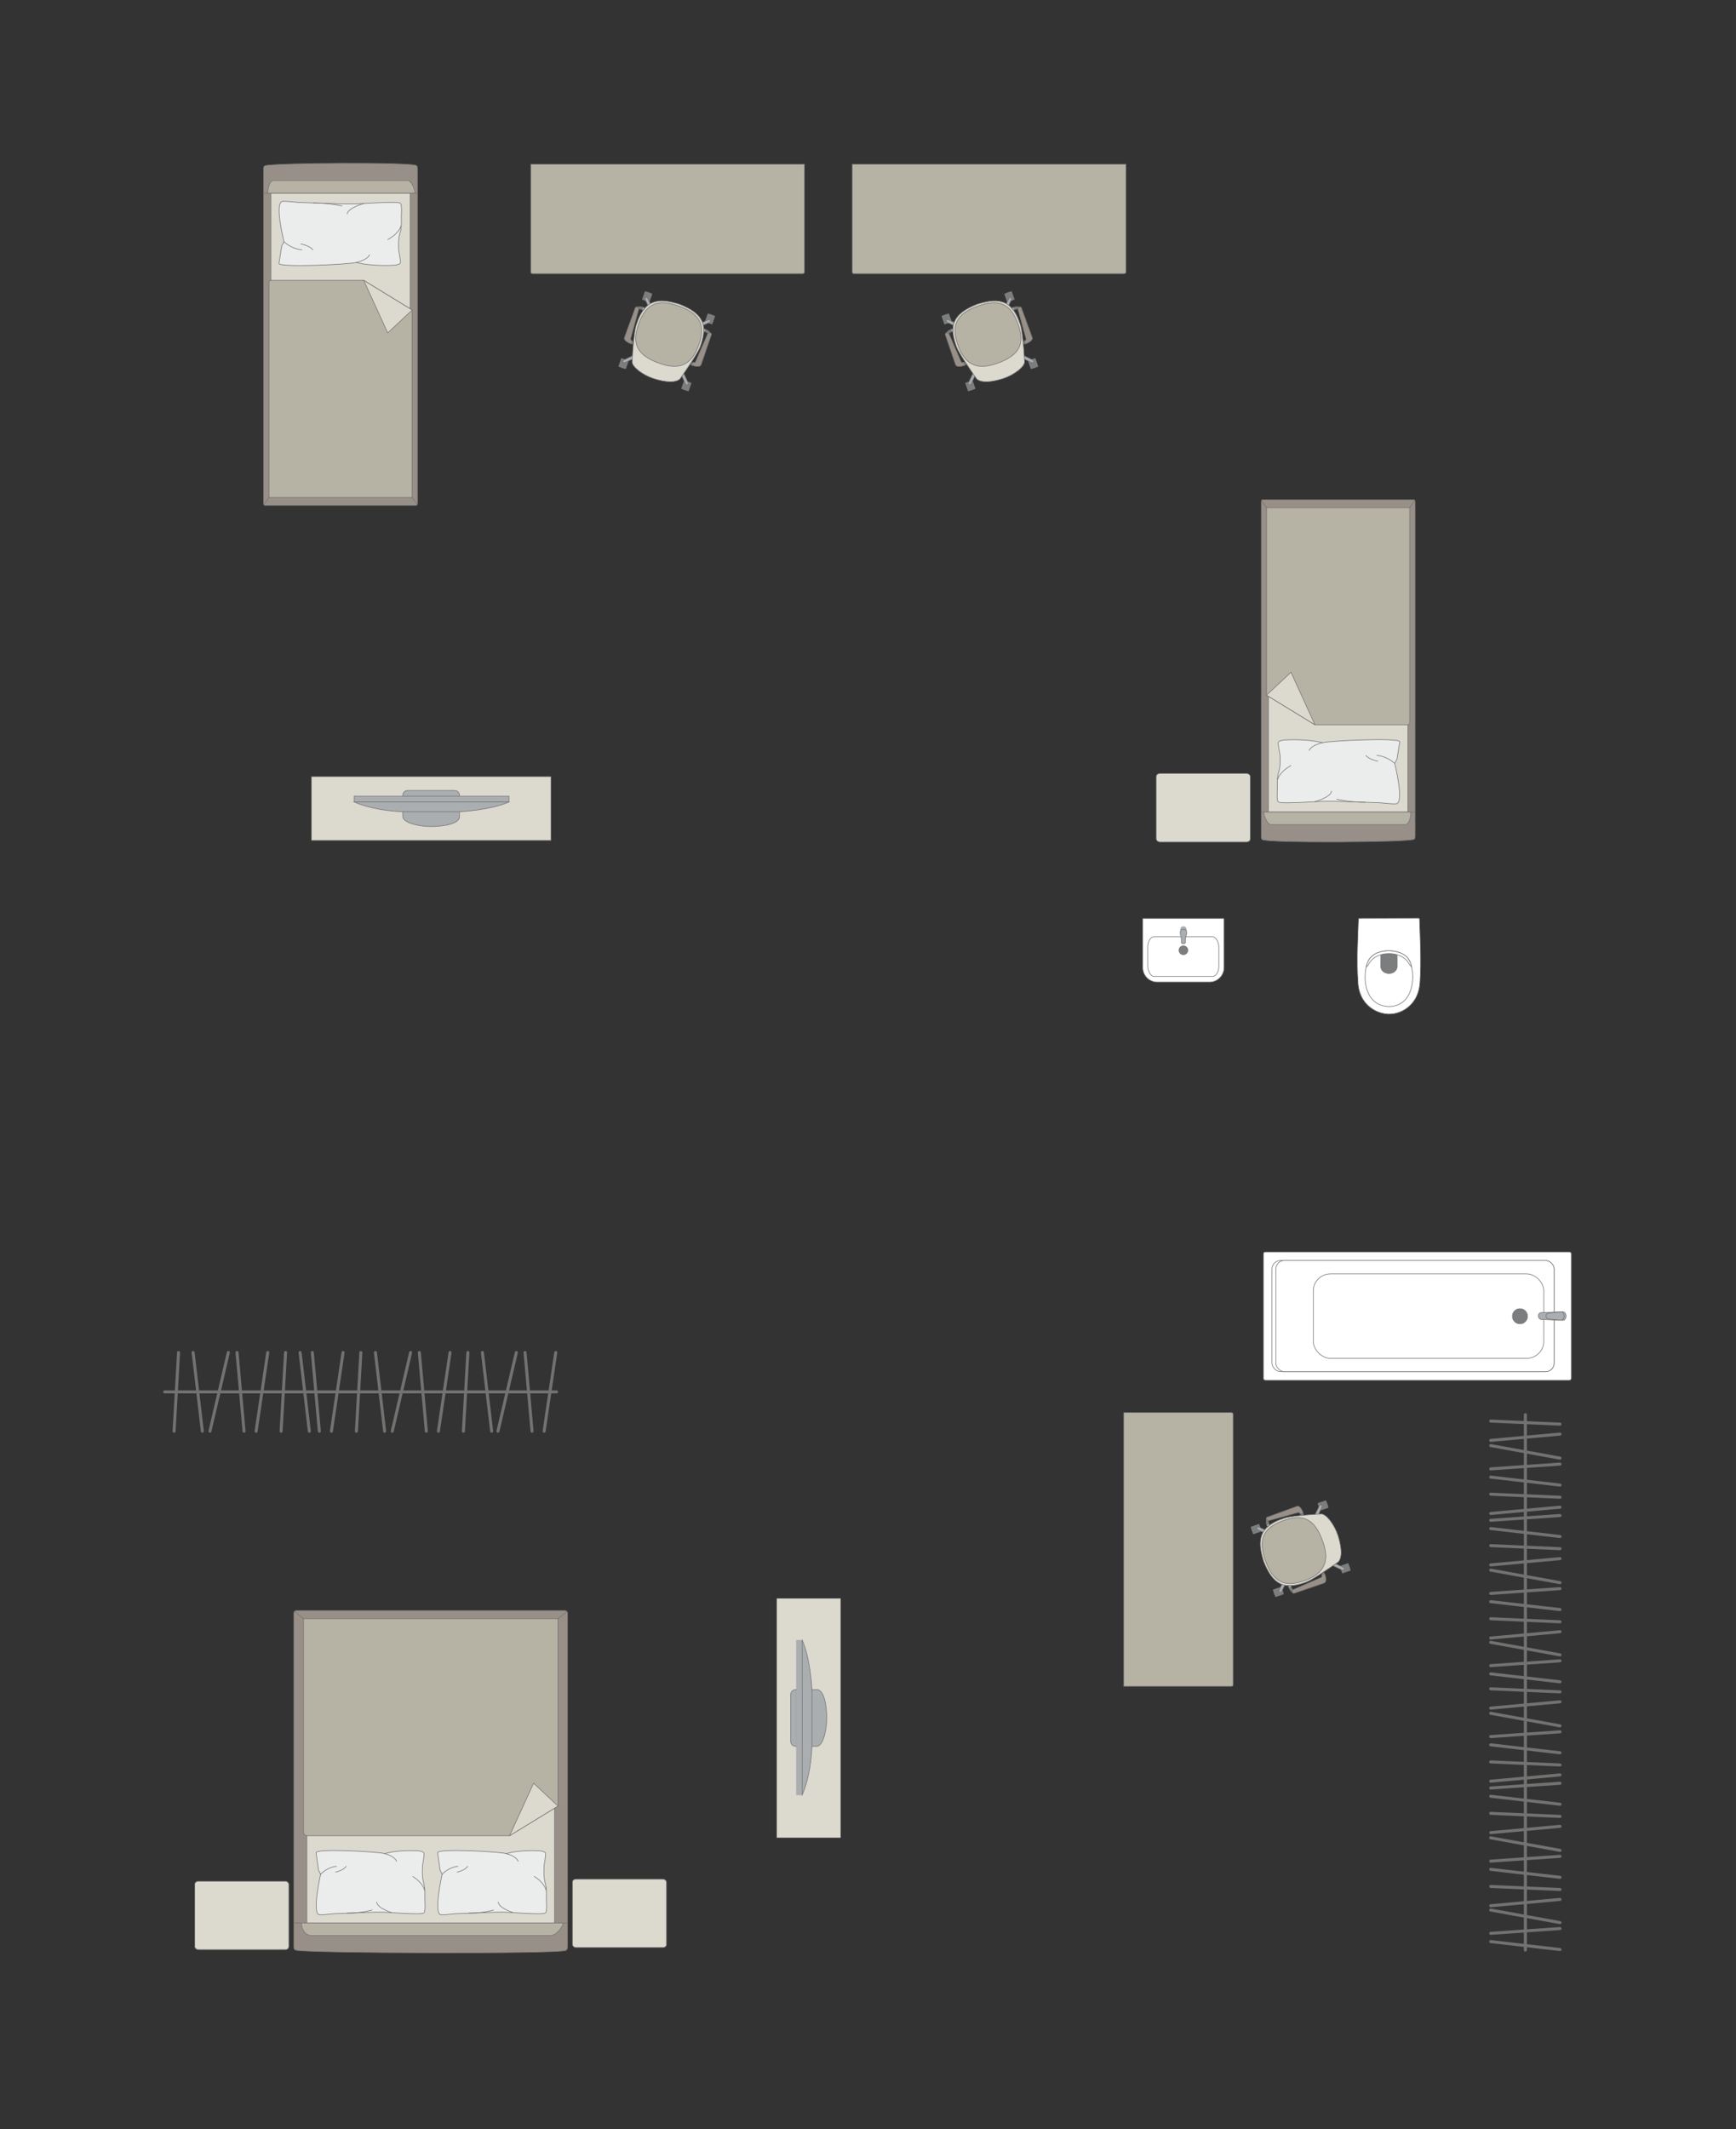 <?xml version="1.0" encoding="UTF-8"?>
<!DOCTYPE svg PUBLIC "-//W3C//DTD SVG 1.1//EN" "http://www.w3.org/Graphics/SVG/1.1/DTD/svg11.dtd">
<!-- Creator: CorelDRAW -->
<svg xmlns="http://www.w3.org/2000/svg" xml:space="preserve" width="101.469mm" height="124.408mm" version="1.1" style="shape-rendering:geometricPrecision; text-rendering:geometricPrecision; image-rendering:optimizeQuality; fill-rule:evenodd; clip-rule:evenodd"
viewBox="0 0 10098.83 12381.94"
 xmlns:xlink="http://www.w3.org/1999/xlink"
 xmlns:xodm="http://www.corel.com/coreldraw/odm/2003">
 <rect x="0" y="0" width="10098.83" height="12381.94" fill="#333333" stroke="none"/>
 <defs>
  <style type="text/css">
   <![CDATA[
    .str0 {stroke:#727271;stroke-width:3.5;stroke-miterlimit:22.926}
    .str1 {stroke:#727271;stroke-width:3.5;stroke-linejoin:round;stroke-miterlimit:22.926}
    .str2 {stroke:#727271;stroke-width:3.5;stroke-linecap:round;stroke-linejoin:round;stroke-miterlimit:22.926}
    .str3 {stroke:#727271;stroke-width:17.55;stroke-linecap:round;stroke-linejoin:round;stroke-miterlimit:22.926}
    .fil1 {fill:none}
    .fil4 {fill:#EBECEC}
    .fil2 {fill:#DCD9CF}
    .fil3 {fill:#B6B3A5}
    .fil6 {fill:#AAAEB1}
    .fil0 {fill:#989088}
    .fil5 {fill:#7C7D7E}
    .fil7 {fill:white}
   ]]>
  </style>
 </defs>
 <g id="мебель">
  <g id="_2217968376816">
   <g>
    <path class="fil0 str0" d="M1540.97 964.14c38.32,-17.21 842.36,-21.89 880,-1.91 4.27,0 7.75,10.09 7.75,17.6l0 1946.16c0,7.51 -3.48,13.67 -7.75,13.67l-880.23 0c-4.27,0 -7.75,-6.16 -7.75,-13.67l0 -1802.57 0 -143.59c0,-7.51 3.72,-15.69 7.98,-15.69z"/>
    <line class="fil1 str0" x1="1532.99" y1="1123.25" x2="2428.73" y2= "1123.25" />
    <polygon class="fil2 str0" points="2386.56,1123.25 2386.56,2877.09 1575.72,2877.09 1575.72,1123.25 "/>
    <line class="fil1 str0" x1="1535.03" y1="2935.21" x2="1575.72" y2= "2877.09" />
    <line class="fil1 str0" x1="2386.56" y1="2877.09" x2="2427" y2= "2934.54" />
    <path class="fil3 str0" d="M1557.9 1123.25c0.21,-33.45 11.62,-71.77 31.75,-73.22l783.56 0c23.17,0.56 48.46,73.22 37.25,73.22l-852.56 0z"/>
    <path class="fil3 str0" d="M2397.64 1802.93l0 1090.13 -832.9 0 0 -1248.46c0.39,-11.3 7.23,-14.13 13.72,-14.13 269.92,0 267.37,0 537.28,0 51.57,31.55 242.02,148.07 281.89,172.46z"/>
    <polygon class="fil2 str1" points="2397.63,1802.94 2255.53,1936.18 2115.76,1630.48 "/>
   </g>
   <g>
    <path class="fil4 str2" d="M1640.68 1172.01c8.85,-4.31 65.08,2.61 97.72,5.21 0,0 271.98,10.01 298.62,8.78 33.73,2.53 266.18,-17.49 290.61,-4.75 13.17,4.31 6.66,80.45 6.66,80.45 0,0 4.52,60.87 -7.93,96.02 -12.45,35.16 -6.87,99.09 -6.87,99.09 0,0 13.02,67.82 9.78,70.7 -1.78,12.53 -36.17,14.88 -36.17,14.88 0,0 -124.38,8.82 -221.74,-16.27 -16.74,10.38 -456.78,32.65 -448.51,4.92l15.96 -100.13 13.38 -24.68c0,0 -55.47,-219.99 -11.52,-234.21z"/>
    <path class="fil1 str2" d="M2019.27 1244.43c6.28,-36.9 97.27,-60.55 97.27,-60.55"/>
    <path class="fil1 str2" d="M2255.87 1393.62c71.12,-41.26 76.29,-79.79 76.29,-79.79"/>
    <path class="fil1 str2" d="M2149.75 1481.72c-16.1,33.51 -78.4,44.4 -78.4,44.4"/>
    <path class="fil1 str2" d="M1652.19 1406.22c50.91,45.34 103.74,46.3 103.74,46.3"/>
    <path class="fil1 str2" d="M1750.43 1418.8c54.7,11.41 69.17,33.73 69.17,33.73"/>
    <path class="fil1 str2" d="M1824.55 1180.28c97.05,-0.31 164.7,18.07 164.7,18.07"/>
   </g>
  </g>
  <path class="fil3 str0" d="M4679.96 1581.82l0 -626.96 -1592.42 0 0 626.96c0,5.5 4.49,9.99 9.99,9.99l1572.44 0c5.5,0 9.99,-4.49 9.99,-9.99z"/>
  <g id="_2217968385792">
   <rect class="fil5 str1" transform="matrix(0.057 0.02 0.02 -0.057 3734.77 1742.54)" width="754.88" height="864.61" rx="37.34" ry="37.34"/>
   <rect class="fil5 str1" transform="matrix(0.057 0.02 0.02 -0.057 4100.16 1871.71)" width="754.88" height="864.61" rx="37.34" ry="37.34"/>
   <rect class="fil5 str1" transform="matrix(0.057 0.02 0.02 -0.057 3597.13 2131.9)" width="754.88" height="864.61" rx="37.34" ry="37.34"/>
   <rect class="fil5 str1" transform="matrix(0.057 0.02 0.02 -0.057 3962.52 2261.06)" width="754.88" height="864.61" rx="37.34" ry="37.34"/>
   <rect class="fil5 str1" transform="matrix(0.048 0.017 0.017 -0.049 3748.25 1747.31)" width="337.94" height="1009.44"/>
   <rect class="fil5 str1" transform="matrix(0.048 0.017 0.017 -0.049 4113.64 1876.47)" width="337.94" height="1009.44"/>
   <rect class="fil5 str1" transform="matrix(0.048 0.017 0.017 -0.049 3976 2265.83)" width="337.94" height="1009.44"/>
   <rect class="fil5 str1" transform="matrix(0.048 0.017 0.017 -0.049 3610.61 2136.66)" width="337.94" height="1009.44"/>
   <path class="fil6 str0" d="M3624.43 2104.9l0 0c1.9,4 7.35,5.37 12.11,3.15l59.75 -28.02c4.78,-2.24 6.88,-7.83 4.97,-11.83l0 0c-1.91,-3.99 -7.57,-5.86 -12.31,-3.55l-59.35 28.85c-4.74,2.31 -7.08,7.4 -5.17,11.41z"/>
   <path class="fil6 str0" d="M3999.7 2237.56l0 0c-4,1.91 -9.1,-0.44 -11.4,-5.17l-28.87 -59.35c-2.31,-4.74 -0.43,-10.41 3.57,-12.32l0 0c3.99,-1.91 9.57,0.2 11.81,4.98l28.03 59.75c2.24,4.77 0.86,10.2 -3.15,12.11z"/>
   <path class="fil6 str0" d="M4132.14 1862.91l0 0c-1.91,-4 -7.35,-5.38 -12.12,-3.15l-59.75 28.02c-4.77,2.23 -6.88,7.82 -4.97,11.82l0 0c1.91,4 7.57,5.86 12.31,3.56l59.35 -28.86c4.74,-2.3 7.09,-7.39 5.18,-11.4z"/>
   <path class="fil6 str0" d="M3756.55 1730.14l0 0c4,-1.91 9.1,0.43 11.4,5.17l28.87 59.34c2.31,4.74 0.43,10.41 -3.57,12.32l0 0c-4,1.91 -9.57,-0.2 -11.81,-4.97l-28.03 -59.75c-2.24,-4.77 -0.86,-10.21 3.15,-12.11z"/>
   <path class="fil2 str0" d="M3799.66 2200.83l0 0c106.54,34.28 149.31,14.47 158.57,-0.68 33.2,-48.4 96.44,-138.15 114,-180.39 47.02,-126.6 22.83,-195.13 -119.85,-250.94l0 0c-105,-31.47 -199.23,-43.17 -250.94,119.86 -12.33,36.75 -20.95,142.83 -24.25,215.5 -1.09,28.48 59.95,75.95 122.48,96.64z"/>
   <path class="fil3 str0" d="M3834.29 2112.14l0 0c76.34,26.98 177.19,45.64 230.42,-104.95l0 0c38.52,-108.95 16.37,-180.62 -115.91,-227.39l0 0c-115.47,-40.82 -189,-21.59 -233.37,103.92l0 0c-37.27,105.44 -20.69,179.1 118.85,228.42z"/>
   <path class="fil0 str0" d="M3679.02 1983.15l-6.03 17.06c0,0 -48.04,-15.78 -40.33,-37.61 7.71,-21.83 63.19,-173.17 63.19,-173.17 3.51,-9.28 23.42,-3.33 20.57,7.27l-48.08 173.93c-0.83,2.83 1.17,9.86 10.68,12.52z"/>
   <path class="fil5 str1" d="M3716.42 1796.69c0,0 12.45,-0.49 26.13,6.58l9.1 -11.03c0,0 -23.88,-13.7 -42.9,-6.56l7.67 11.01z"/>
   <path class="fil6 str0" d="M3734.24 1799.76c0,0 6.1,-8.05 3.03,-13.5 5.16,1.52 9.95,3.64 14.35,5.96l-9.07 11.05 -8.31 -3.51z"/>
   <polygon class="fil5 str1" points="3685.33,1988.95 3677.89,1986.32 3673.71,1998.13 3684.2,2001.84 "/>
   <path class="fil0 str0" d="M4029.79 2107.1l-6.02 17.06c0,0 47.29,17.92 55,-3.9 7.71,-21.83 59.69,-174.42 59.69,-174.42 3.09,-9.42 -16.12,-17.31 -20.57,-7.28l-71.91 165.51c-1.13,2.72 -7.12,6.94 -16.18,3.03z"/>
   <path class="fil5 str1" d="M4117.88 1938.56c0,0 -8.92,-8.07 -24,-11.17l-0.01 -14.32c0,0 26.59,4.24 36.89,21.75l-12.89 3.74z"/>
   <path class="fil6 str0" d="M4102.1 1929.75c0,0 0.32,-10.1 6.13,-12.4 -4.98,-2.06 -9.44,-3.31 -14.31,-4.27l-0.03 14.31 8.21 2.36z"/>
   <polygon class="fil5 str1" points="4021.24,2107.64 4028.68,2110.27 4024.49,2122.08 4014,2118.37 "/>
  </g>
  <path class="fil3 str0" d="M4957.35 1581.82l0 -626.96 1592.42 0 0 626.96c0,5.5 -4.49,9.99 -9.99,9.99l-1572.44 0c-5.5,0 -9.99,-4.49 -9.99,-9.99z"/>
  <g id="_2217968392848">
   <rect class="fil5 str1" transform="matrix(-0.057 0.02 -0.02 -0.057 5902.54 1742.54)" width="754.88" height="864.61" rx="37.34" ry="37.34"/>
   <rect class="fil5 str1" transform="matrix(-0.057 0.02 -0.02 -0.057 5537.15 1871.71)" width="754.88" height="864.61" rx="37.34" ry="37.34"/>
   <rect class="fil5 str1" transform="matrix(-0.057 0.02 -0.02 -0.057 6040.18 2131.9)" width="754.88" height="864.61" rx="37.34" ry="37.34"/>
   <rect class="fil5 str1" transform="matrix(-0.057 0.02 -0.02 -0.057 5674.78 2261.06)" width="754.88" height="864.61" rx="37.34" ry="37.34"/>
   <rect class="fil5 str1" transform="matrix(-0.048 0.017 -0.017 -0.049 5889.06 1747.31)" width="337.94" height="1009.44"/>
   <rect class="fil5 str1" transform="matrix(-0.048 0.017 -0.017 -0.049 5523.66 1876.47)" width="337.94" height="1009.44"/>
   <rect class="fil5 str1" transform="matrix(-0.048 0.017 -0.017 -0.049 5661.3 2265.83)" width="337.94" height="1009.44"/>
   <rect class="fil5 str1" transform="matrix(-0.048 0.017 -0.017 -0.049 6026.69 2136.66)" width="337.94" height="1009.44"/>
   <path class="fil6 str0" d="M6012.88 2104.9l0 0c-1.9,4 -7.35,5.37 -12.11,3.15l-59.75 -28.02c-4.78,-2.24 -6.88,-7.83 -4.97,-11.83l0 0c1.91,-3.99 7.57,-5.86 12.31,-3.55l59.35 28.85c4.74,2.31 7.08,7.4 5.17,11.41z"/>
   <path class="fil6 str0" d="M5637.6 2237.56l0 0c4,1.91 9.1,-0.44 11.4,-5.17l28.87 -59.35c2.31,-4.74 0.43,-10.41 -3.57,-12.32l0 0c-3.99,-1.91 -9.57,0.2 -11.81,4.98l-28.03 59.75c-2.24,4.77 -0.86,10.2 3.15,12.11z"/>
   <path class="fil6 str0" d="M5505.16 1862.91l0 0c1.91,-4 7.35,-5.38 12.12,-3.15l59.75 28.02c4.77,2.23 6.88,7.82 4.97,11.82l0 0c-1.91,4 -7.57,5.86 -12.31,3.56l-59.35 -28.86c-4.74,-2.3 -7.09,-7.39 -5.18,-11.4z"/>
   <path class="fil6 str0" d="M5880.75 1730.14l0 0c-4,-1.91 -9.1,0.43 -11.4,5.17l-28.87 59.34c-2.31,4.74 -0.43,10.41 3.57,12.32l0 0c4,1.91 9.57,-0.2 11.81,-4.97l28.03 -59.75c2.24,-4.77 0.86,-10.21 -3.15,-12.11z"/>
   <path class="fil2 str0" d="M5837.64 2200.83l0 0c-106.54,34.28 -149.31,14.47 -158.57,-0.68 -33.2,-48.4 -96.44,-138.15 -114,-180.39 -47.02,-126.6 -22.83,-195.13 119.85,-250.94l0 0c105,-31.47 199.23,-43.17 250.94,119.86 12.33,36.75 20.95,142.83 24.25,215.5 1.09,28.48 -59.95,75.95 -122.48,96.64z"/>
   <path class="fil3 str0" d="M5803.01 2112.14l0 0c-76.34,26.98 -177.19,45.64 -230.42,-104.95l0 0c-38.52,-108.95 -16.37,-180.62 115.91,-227.39l0 0c115.47,-40.82 189,-21.59 233.37,103.92l0 0c37.27,105.44 20.69,179.1 -118.85,228.42z"/>
   <path class="fil0 str0" d="M5958.29 1983.15l6.03 17.06c0,0 48.04,-15.78 40.33,-37.61 -7.71,-21.83 -63.19,-173.17 -63.19,-173.17 -3.51,-9.28 -23.42,-3.33 -20.57,7.27l48.08 173.93c0.83,2.83 -1.17,9.86 -10.68,12.52z"/>
   <path class="fil5 str1" d="M5920.88 1796.69c0,0 -12.45,-0.49 -26.13,6.58l-9.1 -11.03c0,0 23.88,-13.7 42.9,-6.56l-7.67 11.01z"/>
   <path class="fil6 str0" d="M5903.07 1799.76c0,0 -6.1,-8.05 -3.03,-13.5 -5.16,1.52 -9.95,3.64 -14.35,5.96l9.07 11.05 8.31 -3.51z"/>
   <polygon class="fil5 str1" points="5951.98,1988.95 5959.41,1986.32 5963.59,1998.13 5953.1,2001.84 "/>
   <path class="fil0 str0" d="M5607.51 2107.1l6.02 17.06c0,0 -47.29,17.92 -55,-3.9 -7.71,-21.83 -59.69,-174.42 -59.69,-174.42 -3.09,-9.42 16.12,-17.31 20.57,-7.28l71.91 165.51c1.13,2.72 7.12,6.94 16.18,3.03z"/>
   <path class="fil5 str1" d="M5519.42 1938.56c0,0 8.92,-8.07 24,-11.17l0.01 -14.32c0,0 -26.59,4.24 -36.89,21.75l12.89 3.74z"/>
   <path class="fil6 str0" d="M5535.21 1929.75c0,0 -0.32,-10.1 -6.13,-12.4 4.98,-2.06 9.44,-3.31 14.31,-4.27l0.03 14.31 -8.21 2.36z"/>
   <polygon class="fil5 str1" points="5616.06,2107.64 5608.63,2110.27 5612.81,2122.08 5623.3,2118.37 "/>
  </g>
  <g id="_2217968397168">
   <g>
    <path class="fil0 str0" d="M8224.54 4881.54c-38.32,17.21 -842.36,21.89 -880,1.91 -4.27,0 -7.75,-10.09 -7.75,-17.6l0 -1946.16c0,-7.51 3.48,-13.67 7.75,-13.67l880.23 0c4.27,0 7.75,6.16 7.75,13.67l0 1802.57 0 143.59c0,7.51 -3.72,15.69 -7.98,15.69z"/>
    <line class="fil1 str0" x1="8232.53" y1="4722.43" x2="7336.79" y2= "4722.43" />
    <polygon class="fil2 str0" points="7378.96,4722.43 7378.96,2968.59 8189.79,2968.59 8189.79,4722.43 "/>
    <line class="fil1 str0" x1="8230.49" y1="2910.47" x2="8189.79" y2= "2968.59" />
    <line class="fil1 str0" x1="7378.96" y1="2968.59" x2="7338.51" y2= "2911.14" />
    <path class="fil3 str0" d="M8207.62 4722.43c-0.21,33.45 -11.62,71.77 -31.75,73.22l-783.56 0c-23.17,-0.56 -48.46,-73.22 -37.25,-73.22l852.56 0z"/>
    <path class="fil3 str0" d="M7367.87 4042.75l0 -1090.13 832.9 0 0 1248.46c-0.39,11.3 -7.23,14.13 -13.72,14.13 -269.92,0 -267.37,0 -537.28,0 -51.57,-31.55 -242.02,-148.07 -281.89,-172.46z"/>
    <polygon class="fil2 str1" points="7367.88,4042.74 7509.98,3909.5 7649.76,4215.2 "/>
   </g>
   <g>
    <path class="fil4 str2" d="M8124.84 4673.67c-8.85,4.31 -65.08,-2.61 -97.72,-5.21 0,0 -271.98,-10.01 -298.62,-8.78 -33.73,-2.53 -266.18,17.49 -290.61,4.75 -13.17,-4.31 -6.66,-80.45 -6.66,-80.45 0,0 -4.52,-60.87 7.93,-96.02 12.45,-35.16 6.87,-99.09 6.87,-99.09 0,0 -13.02,-67.82 -9.78,-70.7 1.78,-12.53 36.17,-14.88 36.17,-14.88 0,0 124.38,-8.82 221.74,16.27 16.74,-10.38 456.78,-32.65 448.51,-4.92l-15.96 100.13 -13.38 24.68c0,0 55.47,219.99 11.52,234.21z"/>
    <path class="fil1 str2" d="M7746.24 4601.25c-6.28,36.9 -97.27,60.55 -97.27,60.55"/>
    <path class="fil1 str2" d="M7509.65 4452.06c-71.12,41.26 -76.29,79.79 -76.29,79.79"/>
    <path class="fil1 str2" d="M7615.76 4363.96c16.1,-33.51 78.4,-44.4 78.4,-44.4"/>
    <path class="fil1 str2" d="M8113.32 4439.46c-50.91,-45.34 -103.74,-46.3 -103.74,-46.3"/>
    <path class="fil1 str2" d="M8015.08 4426.88c-54.7,-11.41 -69.17,-33.73 -69.17,-33.73"/>
    <path class="fil1 str2" d="M7940.96 4665.41c-97.05,0.31 -164.7,-18.07 -164.7,-18.07"/>
   </g>
  </g>
  <rect class="fil2 str0" x="6725.96" y="4498.4" width="547.4" height="398.11" rx="21.28" ry="17.69"/>
  <g id="_2217968403264">
   <rect class="fil2 str0" x="1811.36" y="4516.32" width="1393.37" height="371.23"/>
   <g>
    <path class="fil6 str0" d="M2507.58 4806.69l0 0c67.33,0 165.42,-14.38 165.42,-57.26l0 -124.1c0,-15.49 -12.68,-28.17 -28.17,-28.17l-273.59 0c-15.49,0 -28.17,12.67 -28.17,28.17l0 122.56c0,38.96 98.61,58.8 164.5,58.8z"/>
    <rect class="fil6 str0" x="2060.37" y="4629.97" width="900.61" height="34.04"/>
    <path class="fil6 str0" d="M2345.25 4720.65l328.68 0c0,0 179.8,-8.99 287.04,-56.64l-900.61 0c0,0 103.84,49.83 284.88,56.64z"/>
   </g>
  </g>
  <g id="_2217968407200">
   <rect class="fil2 str0" transform="matrix(6.2562E-15 -0.236 -0.252 -6.6673E-15 4890.23 10687.5)" width="5898.6" height="1474.65"/>
   <g>
    <path class="fil6 str0" d="M4809.37 9991.33l0 0c0,-67.33 -14.38,-165.42 -57.26,-165.42l-124.1 0c-15.49,0 -28.17,12.68 -28.17,28.17l0 273.59c0,15.49 12.67,28.17 28.17,28.17l122.56 0c38.96,0 58.8,-98.61 58.8,-164.5z"/>
    <rect class="fil6 str0" transform="matrix(3.7352E-15 -0.141 -0.152 -4.02768E-15 4666.69 10438.5)" width="6385.78" height="223.83"/>
    <path class="fil6 str0" d="M4723.33 10153.66l0 -328.68c0,0 -8.99,-179.8 -56.64,-287.04l0 900.61c0,0 49.83,-103.84 56.64,-284.88z"/>
   </g>
  </g>
  <rect class="fil2 str0" x="3329.82" y="10927.98" width="547.4" height="398.11" rx="21.28" ry="17.69"/>
  <rect class="fil2 str0" x="1133.02" y="10940.45" width="547.4" height="398.11" rx="21.28" ry="17.69"/>
  <g id="_2217968408064">
   <g>
    <path class="fil0 str0" d="M1723.17 11342.07c68.12,17.21 1497.53,21.89 1564.45,1.91 7.58,0 13.78,-10.09 13.78,-17.6l0 -1946.16c0,-7.51 -6.2,-13.67 -13.78,-13.67l-1564.86 0c-7.58,0 -13.78,6.16 -13.78,13.67l0 1802.57 0 143.59c0,7.51 6.61,15.69 14.19,15.69z"/>
    <line class="fil1 str0" x1="1708.98" y1="11182.97" x2="3301.4" y2= "11182.97" />
    <polygon class="fil2 str0" points="3226.43,11182.97 3226.43,9429.12 1784.96,9429.12 1784.96,11182.97 "/>
    <line class="fil1 str0" x1="1712.6" y1="9371.01" x2="1784.96" y2= "9429.12" />
    <line class="fil1 str0" x1="3226.43" y1="9429.12" x2="3298.35" y2= "9371.68" />
    <path class="fil3 str0" d="M1753.27 11182.97c0.37,33.45 20.66,71.77 56.43,73.22l1393.01 0c41.18,-0.56 86.14,-73.22 66.22,-73.22l-1515.67 0z"/>
    <path class="fil3 str0" d="M3246.15 10503.29l0 -1090.14 -1480.71 0 0 1239.63c-0.06,11.31 8.69,22.61 19.52,22.97 479.86,0 699.44,0 1179.3,0 44.18,-27.03 269.19,-164.69 281.89,-172.46z"/>
    <polygon class="fil2 str1" points="3246.14,10503.28 3104.03,10370.05 2964.26,10675.74 "/>
   </g>
   <g>
    <path class="fil4 str2" d="M2561.67 11134.2c7.87,4.31 57.85,-2.61 86.87,-5.21 0,0 241.75,-10.01 265.44,-8.78 29.99,-2.53 236.6,17.49 258.32,4.75 11.69,-4.31 5.92,-80.45 5.92,-80.45 0,0 4.01,-60.87 -7.06,-96.02 -11.08,-35.16 -6.1,-99.09 -6.1,-99.09 0,0 11.57,-67.82 8.69,-70.7 -1.58,-12.53 -32.15,-14.88 -32.15,-14.88 0,0 -110.55,-8.82 -197.09,16.27 -14.89,-10.38 -406.04,-32.65 -398.67,-4.92l14.18 100.13 11.89 24.68c0,0 -49.31,219.99 -10.24,234.21z"/>
    <path class="fil1 str2" d="M2898.21 11061.79c5.58,36.9 86.46,60.55 86.46,60.55"/>
    <path class="fil1 str2" d="M3108.52 10912.6c63.21,41.26 67.81,79.79 67.81,79.79"/>
    <path class="fil1 str2" d="M3014.19 10824.5c-14.31,-33.51 -69.68,-44.4 -69.68,-44.4"/>
    <path class="fil1 str2" d="M2571.92 10900c45.25,-45.34 92.21,-46.3 92.21,-46.3"/>
    <path class="fil1 str2" d="M2659.24 10887.42c48.63,-11.41 61.49,-33.73 61.49,-33.73"/>
    <path class="fil1 str2" d="M2725.13 11125.94c86.27,0.31 146.4,-18.07 146.4,-18.07"/>
   </g>
   <g>
    <path class="fil4 str2" d="M1854.62 11134.2c7.87,4.31 57.85,-2.61 86.87,-5.21 0,0 241.75,-10.01 265.44,-8.78 29.99,-2.53 236.6,17.49 258.32,4.75 11.69,-4.31 5.92,-80.45 5.92,-80.45 0,0 4.01,-60.87 -7.06,-96.02 -11.08,-35.16 -6.1,-99.09 -6.1,-99.09 0,0 11.57,-67.82 8.69,-70.7 -1.58,-12.53 -32.15,-14.88 -32.15,-14.88 0,0 -110.55,-8.82 -197.09,16.27 -14.89,-10.38 -406.04,-32.65 -398.67,-4.92l14.18 100.13 11.89 24.68c0,0 -49.31,219.99 -10.24,234.21z"/>
    <path class="fil1 str2" d="M2191.16 11061.79c5.58,36.9 86.46,60.55 86.46,60.55"/>
    <path class="fil1 str2" d="M2401.47 10912.6c63.21,41.26 67.81,79.79 67.81,79.79"/>
    <path class="fil1 str2" d="M2307.13 10824.5c-14.31,-33.51 -69.68,-44.4 -69.68,-44.4"/>
    <path class="fil1 str2" d="M1864.86 10900c45.25,-45.34 92.21,-46.3 92.21,-46.3"/>
    <path class="fil1 str2" d="M1952.18 10887.42c48.63,-11.41 61.49,-33.73 61.49,-33.73"/>
    <path class="fil1 str2" d="M2018.07 11125.94c86.27,0.31 146.4,-18.07 146.4,-18.07"/>
   </g>
  </g>
  <g id="_2217968412720">
   <rect class="fil7 str0" x="7349.53" y="7280.45" width="1791.48" height="746.45" rx="11.3" ry="11.28"/>
   <rect class="fil7 str1" x="7399.43" y="7330.35" width="1641.47" height="646.51" rx="50.51" ry="49.99"/>
   <rect class="fil7 str0" x="7421.92" y="7330.35" width="1618.98" height="646.51" rx="49.81" ry="49.99"/>
   <rect class="fil7 str0" x="7640.03" y="7408.23" width="1340.46" height="491.37" rx="100.87" ry="97.5"/>
   <ellipse class="fil5 str0" cx="8842.1" cy="7654.68" rx="43.87" ry="43.86"/>
   <g>
    <path class="fil6 str0" d="M9091.05 7628.73l-125.11 4.6c-12.28,0.46 -16.93,11.04 -16.93,20.27l0 0c0,8.71 7.15,18.68 15.46,19.06l126.59 5.81c10.58,0.48 19.25,-11.2 19.25,-24.87l0 0c0,-13.68 -8.67,-25.26 -19.25,-24.87z"/>
    <path class="fil6 str0" d="M9080.03 7629.14l-69.59 7.56c-7.96,0.87 -16.88,3.71 -16.88,16.9l0 0c0,12.83 10.38,16.07 16.88,16.78l68.29 7.52c9.26,1.02 20.13,-9.6 20.13,-24.3l0 0c0,-14.76 -10.09,-25.42 -18.83,-24.46z"/>
   </g>
  </g>
  <g id="_2217968420496">
   <path class="fil7 str0" d="M7905.43 5340.6l347.2 -0.61c3,0 4.79,2.17 4.89,4.76 4.53,125.32 10.27,247.18 3.24,361.55 -4.76,133.33 -102.38,187.29 -168.24,190.52 -66.78,6.13 -188.37,-40.61 -192.88,-190.52 -8.31,-119.42 -1.14,-241.03 3.23,-361.55 0.15,-1.61 0.25,-4.12 2.56,-4.15z"/>
   <path class="fil7 str0" d="M7962.15 5584.13c39.8,-73.67 193.67,-73.67 236.09,0 37.43,73.92 33.38,262.11 -113.32,269.71 -158.28,0 -162.65,-197.47 -122.77,-269.71z"/>
   <path class="fil5 str0" d="M8080.19 5545.61l38.73 0c5.43,0.02 8.5,4.49 8.52,8.76 0.12,22.86 0.24,45.72 0.36,68.58 -7.42,52.44 -90.44,49.47 -95.25,-0.43 0.13,-22.71 0.27,-45.43 0.4,-68.15 -0.15,-4.14 2.03,-8.63 5.88,-8.75l41.36 -0.02z"/>
   <path class="fil7 str0" d="M7959.7 5611.24l-12.19 12.96c10.28,-50.98 42.24,-92.75 132.47,-95.32 82.57,4.57 119.81,34.79 131.72,94.17l-12.11 -13.43c-20,-42.51 -70.39,-64.77 -119.39,-64.02 -46.36,-0.83 -98.92,19.36 -120.5,65.63z"/>
  </g>
  <g id="_2217968418288">
   <path class="fil7 str0" d="M7036.17 5711.51l-304.42 0c-46.23,0 -84.05,-37.82 -84.05,-84.05l0 -283.77c0,-1.49 1.2,-2.7 2.7,-2.7l467.61 0c1.49,0 2.7,1.2 2.7,2.7l0 283.29c0,46.5 -38.03,84.53 -84.53,84.53z"/>
   <rect class="fil7 str0" x="6677.06" y="5447.82" width="413.26" height="230.72" rx="36.84" ry="59.1"/>
   <ellipse class="fil5 str0" cx="6884.2" cy="5526.25" rx="25.68" ry="25.56"/>
   <g>
    <circle class="fil6 str0" transform="matrix(1.43049E-15 0.063 0.063 -1.96873E-15 6884.24 5405.33)" r="287.47"/>
    <path class="fil6 str0" d="M6872.34 5460.31l0 20.37c0,4.08 4.39,7.41 9.74,7.41l4.23 0c5.35,0 9.74,-3.33 9.74,-7.41l0 -20.46c0,-13.1 22.03,-54.76 -9.74,-54.76l-4.23 0c-30.01,0 -9.74,41.66 -9.74,54.85z"/>
   </g>
  </g>
  <g id="_2217968422512">
   <line class="fil1 str3" x1="8873.56" y1="8226.94" x2="8873.56" y2= "9783.86" />
   <line class="fil1 str3" x1="8672.04" y1="8264.37" x2="9075.07" y2= "8282.15" />
   <line class="fil1 str3" x1="9075.07" y1="8339.99" x2="8672.04" y2= "8376.65" />
   <line class="fil1 str3" x1="8672.04" y1="8406.85" x2="9075.07" y2= "8479.82" />
   <line class="fil1 str3" x1="8672.04" y1="8542.25" x2="9075.07" y2= "8514.45" />
   <line class="fil1 str3" x1="9075.07" y1="8636.51" x2="8672.04" y2= "8590.23" />
   <line class="fil1 str3" x1="8672.04" y1="8689.49" x2="9075.07" y2= "8707.27" />
   <line class="fil1 str3" x1="9075.07" y1="8765.02" x2="8672.04" y2= "8801.69" />
   <line class="fil1 str3" x1="8672.04" y1="8841.41" x2="9075.07" y2= "8813.59" />
   <line class="fil1 str3" x1="9075.07" y1="8935.65" x2="8672.04" y2= "8889.38" />
   <line class="fil1 str3" x1="8672.04" y1="8988.64" x2="9075.07" y2= "9006.42" />
   <line class="fil1 str3" x1="9075.07" y1="9064.25" x2="8672.04" y2= "9100.83" />
   <line class="fil1 str3" x1="8672.04" y1="9131.11" x2="9075.07" y2= "9204.01" />
   <line class="fil1 str3" x1="9075.07" y1="9238.71" x2="8672.04" y2= "9266.53" />
   <line class="fil1 str3" x1="8672.04" y1="9314.5" x2="9075.07" y2= "9360.68" />
   <line class="fil1 str3" x1="9075.07" y1="9431.54" x2="8672.04" y2= "9413.76" />
   <line class="fil1 str3" x1="8672.04" y1="9525.95" x2="9075.07" y2= "9489.29" />
   <line class="fil1 str3" x1="9075.07" y1="9624.03" x2="8672.04" y2= "9551.04" />
   <line class="fil1 str3" x1="8672.04" y1="9686.46" x2="9075.07" y2= "9658.64" />
   <line class="fil1 str3" x1="9075.07" y1="9780.7" x2="8672.04" y2= "9734.43" />
  </g>
  <g id="_2217968429520">
   <line class="fil1 str3" x1="957.86" y1="8094.51" x2="3237.65" y2= "8094.51" />
   <line class="fil1 str3" x1="1012.66" y1="8323.32" x2="1038.7" y2= "7865.7" />
   <line class="fil1 str3" x1="1123.4" y1="7865.7" x2="1177.07" y2= "8323.32" />
   <line class="fil1 str3" x1="1221.29" y1="8323.32" x2="1328.15" y2= "7865.7" />
   <line class="fil1 str3" x1="1419.58" y1="8323.32" x2="1378.85" y2= "7865.7" />
   <line class="fil1 str3" x1="1557.58" y1="7865.7" x2="1489.82" y2= "8323.32" />
   <line class="fil1 str3" x1="1635.18" y1="8323.32" x2="1661.21" y2= "7865.7" />
   <line class="fil1 str3" x1="1745.78" y1="7865.7" x2="1799.46" y2= "8323.32" />
   <line class="fil1 str3" x1="1857.62" y1="8323.32" x2="1816.9" y2= "7865.7" />
   <line class="fil1 str3" x1="1995.63" y1="7865.7" x2="1927.87" y2= "8323.32" />
   <line class="fil1 str3" x1="2073.22" y1="8323.32" x2="2099.24" y2= "7865.7" />
   <line class="fil1 str3" x1="2183.94" y1="7865.7" x2="2237.5" y2= "8323.32" />
   <line class="fil1 str3" x1="2281.84" y1="8323.32" x2="2388.58" y2= "7865.7" />
   <line class="fil1 str3" x1="2439.4" y1="7865.7" x2="2480.12" y2= "8323.32" />
   <line class="fil1 str3" x1="2550.37" y1="8323.32" x2="2618.01" y2= "7865.7" />
   <line class="fil1 str3" x1="2721.75" y1="7865.7" x2="2695.73" y2= "8323.32" />
   <line class="fil1 str3" x1="2860" y1="8323.32" x2="2806.33" y2= "7865.7" />
   <line class="fil1 str3" x1="3003.61" y1="7865.7" x2="2896.75" y2= "8323.32" />
   <line class="fil1 str3" x1="3095.04" y1="8323.32" x2="3054.31" y2= "7865.7" />
   <line class="fil1 str3" x1="3233.04" y1="7865.7" x2="3165.28" y2= "8323.32" />
  </g>
  <g id="_2217968434416">
   <line class="fil1 str3" x1="8873.56" y1="9783.86" x2="8873.56" y2= "11340.76" />
   <line class="fil1 str3" x1="8672.04" y1="9821.28" x2="9075.07" y2= "9839.05" />
   <line class="fil1 str3" x1="9075.07" y1="9896.9" x2="8672.04" y2= "9933.55" />
   <line class="fil1 str3" x1="8672.04" y1="9963.75" x2="9075.07" y2= "10036.73" />
   <line class="fil1 str3" x1="8672.04" y1="10099.17" x2="9075.07" y2= "10071.35" />
   <line class="fil1 str3" x1="9075.07" y1="10193.41" x2="8672.04" y2= "10147.14" />
   <line class="fil1 str3" x1="8672.04" y1="10246.41" x2="9075.07" y2= "10264.18" />
   <line class="fil1 str3" x1="9075.07" y1="10321.94" x2="8672.04" y2= "10358.59" />
   <line class="fil1 str3" x1="8672.04" y1="10398.31" x2="9075.07" y2= "10370.51" />
   <line class="fil1 str3" x1="9075.07" y1="10492.57" x2="8672.04" y2= "10446.29" />
   <line class="fil1 str3" x1="8672.04" y1="10545.54" x2="9075.07" y2= "10563.32" />
   <line class="fil1 str3" x1="9075.07" y1="10621.16" x2="8672.04" y2= "10657.74" />
   <line class="fil1 str3" x1="8672.04" y1="10688.02" x2="9075.07" y2= "10760.92" />
   <line class="fil1 str3" x1="9075.07" y1="10795.61" x2="8672.04" y2= "10823.43" />
   <line class="fil1 str3" x1="8672.04" y1="10871.4" x2="9075.07" y2= "10917.59" />
   <line class="fil1 str3" x1="9075.07" y1="10988.45" x2="8672.04" y2= "10970.67" />
   <line class="fil1 str3" x1="8672.04" y1="11082.86" x2="9075.07" y2= "11046.2" />
   <line class="fil1 str3" x1="9075.07" y1="11180.93" x2="8672.04" y2= "11107.96" />
   <line class="fil1 str3" x1="8672.04" y1="11243.36" x2="9075.07" y2= "11215.56" />
   <line class="fil1 str3" x1="9075.07" y1="11337.62" x2="8672.04" y2= "11291.35" />
  </g>
  <path class="fil3 str0" d="M7163.68 9807.49l-626.96 0 0 -1592.42 626.96 0c5.5,0 9.99,4.49 9.99,9.99l0 1572.44c0,5.5 -4.49,9.99 -9.99,9.99z"/>
  <g id="_2217968375136">
   <rect class="fil5 str1" transform="matrix(0.02 0.057 -0.057 0.02 7324.41 8862.3)" width="754.88" height="864.61" rx="37.34" ry="37.34"/>
   <rect class="fil5 str1" transform="matrix(0.02 0.057 -0.057 0.02 7453.57 9227.69)" width="754.88" height="864.61" rx="37.34" ry="37.34"/>
   <rect class="fil5 str1" transform="matrix(0.02 0.057 -0.057 0.02 7713.76 8724.67)" width="754.88" height="864.61" rx="37.34" ry="37.34"/>
   <rect class="fil5 str1" transform="matrix(0.02 0.057 -0.057 0.02 7842.93 9090.06)" width="754.88" height="864.61" rx="37.34" ry="37.34"/>
   <rect class="fil5 str1" transform="matrix(0.017 0.048 -0.049 0.017 7329.17 8875.79)" width="337.94" height="1009.44"/>
   <rect class="fil5 str1" transform="matrix(0.017 0.048 -0.049 0.017 7458.34 9241.18)" width="337.94" height="1009.44"/>
   <rect class="fil5 str1" transform="matrix(0.017 0.048 -0.049 0.017 7847.69 9103.54)" width="337.94" height="1009.44"/>
   <rect class="fil5 str1" transform="matrix(0.017 0.048 -0.049 0.017 7718.53 8738.15)" width="337.94" height="1009.44"/>
   <path class="fil6 str0" d="M7686.76 8751.97l0 0c4,1.9 5.37,7.35 3.15,12.11l-28.02 59.75c-2.24,4.78 -7.83,6.88 -11.83,4.97l0 0c-3.99,-1.91 -5.86,-7.57 -3.55,-12.31l28.85 -59.35c2.31,-4.74 7.4,-7.08 11.41,-5.17z"/>
   <path class="fil6 str0" d="M7819.42 9127.24l0 0c1.91,-4 -0.44,-9.1 -5.17,-11.4l-59.35 -28.87c-4.74,-2.31 -10.41,-0.43 -12.32,3.57l0 0c-1.91,3.99 0.2,9.57 4.98,11.81l59.75 28.03c4.77,2.24 10.2,0.86 12.11,-3.15z"/>
   <path class="fil6 str0" d="M7444.77 9259.68l0 0c-4,-1.91 -5.38,-7.35 -3.15,-12.12l28.02 -59.75c2.23,-4.77 7.82,-6.88 11.82,-4.97l0 0c4,1.91 5.86,7.57 3.56,12.31l-28.86 59.35c-2.3,4.74 -7.39,7.09 -11.4,5.18z"/>
   <path class="fil6 str0" d="M7312.01 8884.09l0 0c-1.91,4 0.43,9.1 5.17,11.4l59.34 28.87c4.74,2.31 10.41,0.43 12.32,-3.57l0 0c1.91,-4 -0.2,-9.57 -4.97,-11.81l-59.75 -28.03c-4.77,-2.24 -10.21,-0.86 -12.11,3.15z"/>
   <path class="fil2 str0" d="M7782.7 8927.2l0 0c34.28,106.54 14.47,149.31 -0.68,158.57 -48.4,33.2 -138.15,96.44 -180.39,114 -126.6,47.02 -195.13,22.83 -250.94,-119.85l0 0c-31.47,-105 -43.17,-199.23 119.86,-250.94 36.75,-12.33 142.83,-20.95 215.5,-24.25 28.48,-1.09 75.95,59.95 96.64,122.48z"/>
   <path class="fil3 str0" d="M7694.01 8961.83l0 0c26.98,76.34 45.64,177.19 -104.95,230.42l0 0c-108.95,38.52 -180.62,16.37 -227.39,-115.91l0 0c-40.82,-115.47 -21.59,-189 103.92,-233.37l0 0c105.44,-37.27 179.1,-20.69 228.42,118.85z"/>
   <path class="fil0 str0" d="M7565.01 8806.56l17.06 -6.03c0,0 -15.78,-48.04 -37.61,-40.33 -21.83,7.71 -173.17,63.19 -173.17,63.19 -9.28,3.51 -3.33,23.42 7.27,20.57l173.93 -48.08c2.83,-0.83 9.86,1.17 12.52,10.68z"/>
   <path class="fil5 str1" d="M7378.56 8843.96c0,0 -0.49,12.45 6.58,26.13l-11.03 9.1c0,0 -13.7,-23.88 -6.56,-42.9l11.01 7.67z"/>
   <path class="fil6 str0" d="M7381.62 8861.77c0,0 -8.05,6.1 -13.5,3.03 1.52,5.16 3.64,9.95 5.96,14.35l11.05 -9.07 -3.51 -8.31z"/>
   <polygon class="fil5 str1" points="7570.81,8812.87 7568.19,8805.43 7580,8801.25 7583.7,8811.74 "/>
   <path class="fil0 str0" d="M7688.96 9157.33l17.06 -6.02c0,0 17.92,47.29 -3.9,55 -21.83,7.71 -174.42,59.69 -174.42,59.69 -9.42,3.09 -17.31,-16.12 -7.28,-20.57l165.51 -71.91c2.72,-1.13 6.94,-7.12 3.03,-16.18z"/>
   <path class="fil5 str1" d="M7520.42 9245.42c0,0 -8.07,-8.92 -11.17,-24l-14.32 -0.01c0,0 4.24,26.59 21.75,36.89l3.74 -12.89z"/>
   <path class="fil6 str0" d="M7511.62 9229.63c0,0 -10.1,0.32 -12.4,6.13 -2.06,-4.98 -3.31,-9.44 -4.27,-14.31l14.31 -0.03 2.36 8.21z"/>
   <polygon class="fil5 str1" points="7689.51,9148.78 7692.14,9156.21 7703.95,9152.03 7700.24,9141.54 "/>
  </g>
 </g>
 <g id="контур">
  <polygon class="fil1" points="-0,0 10098.83,0 10098.83,12381.94 -0,12381.94 "/>
 </g>
</svg>
